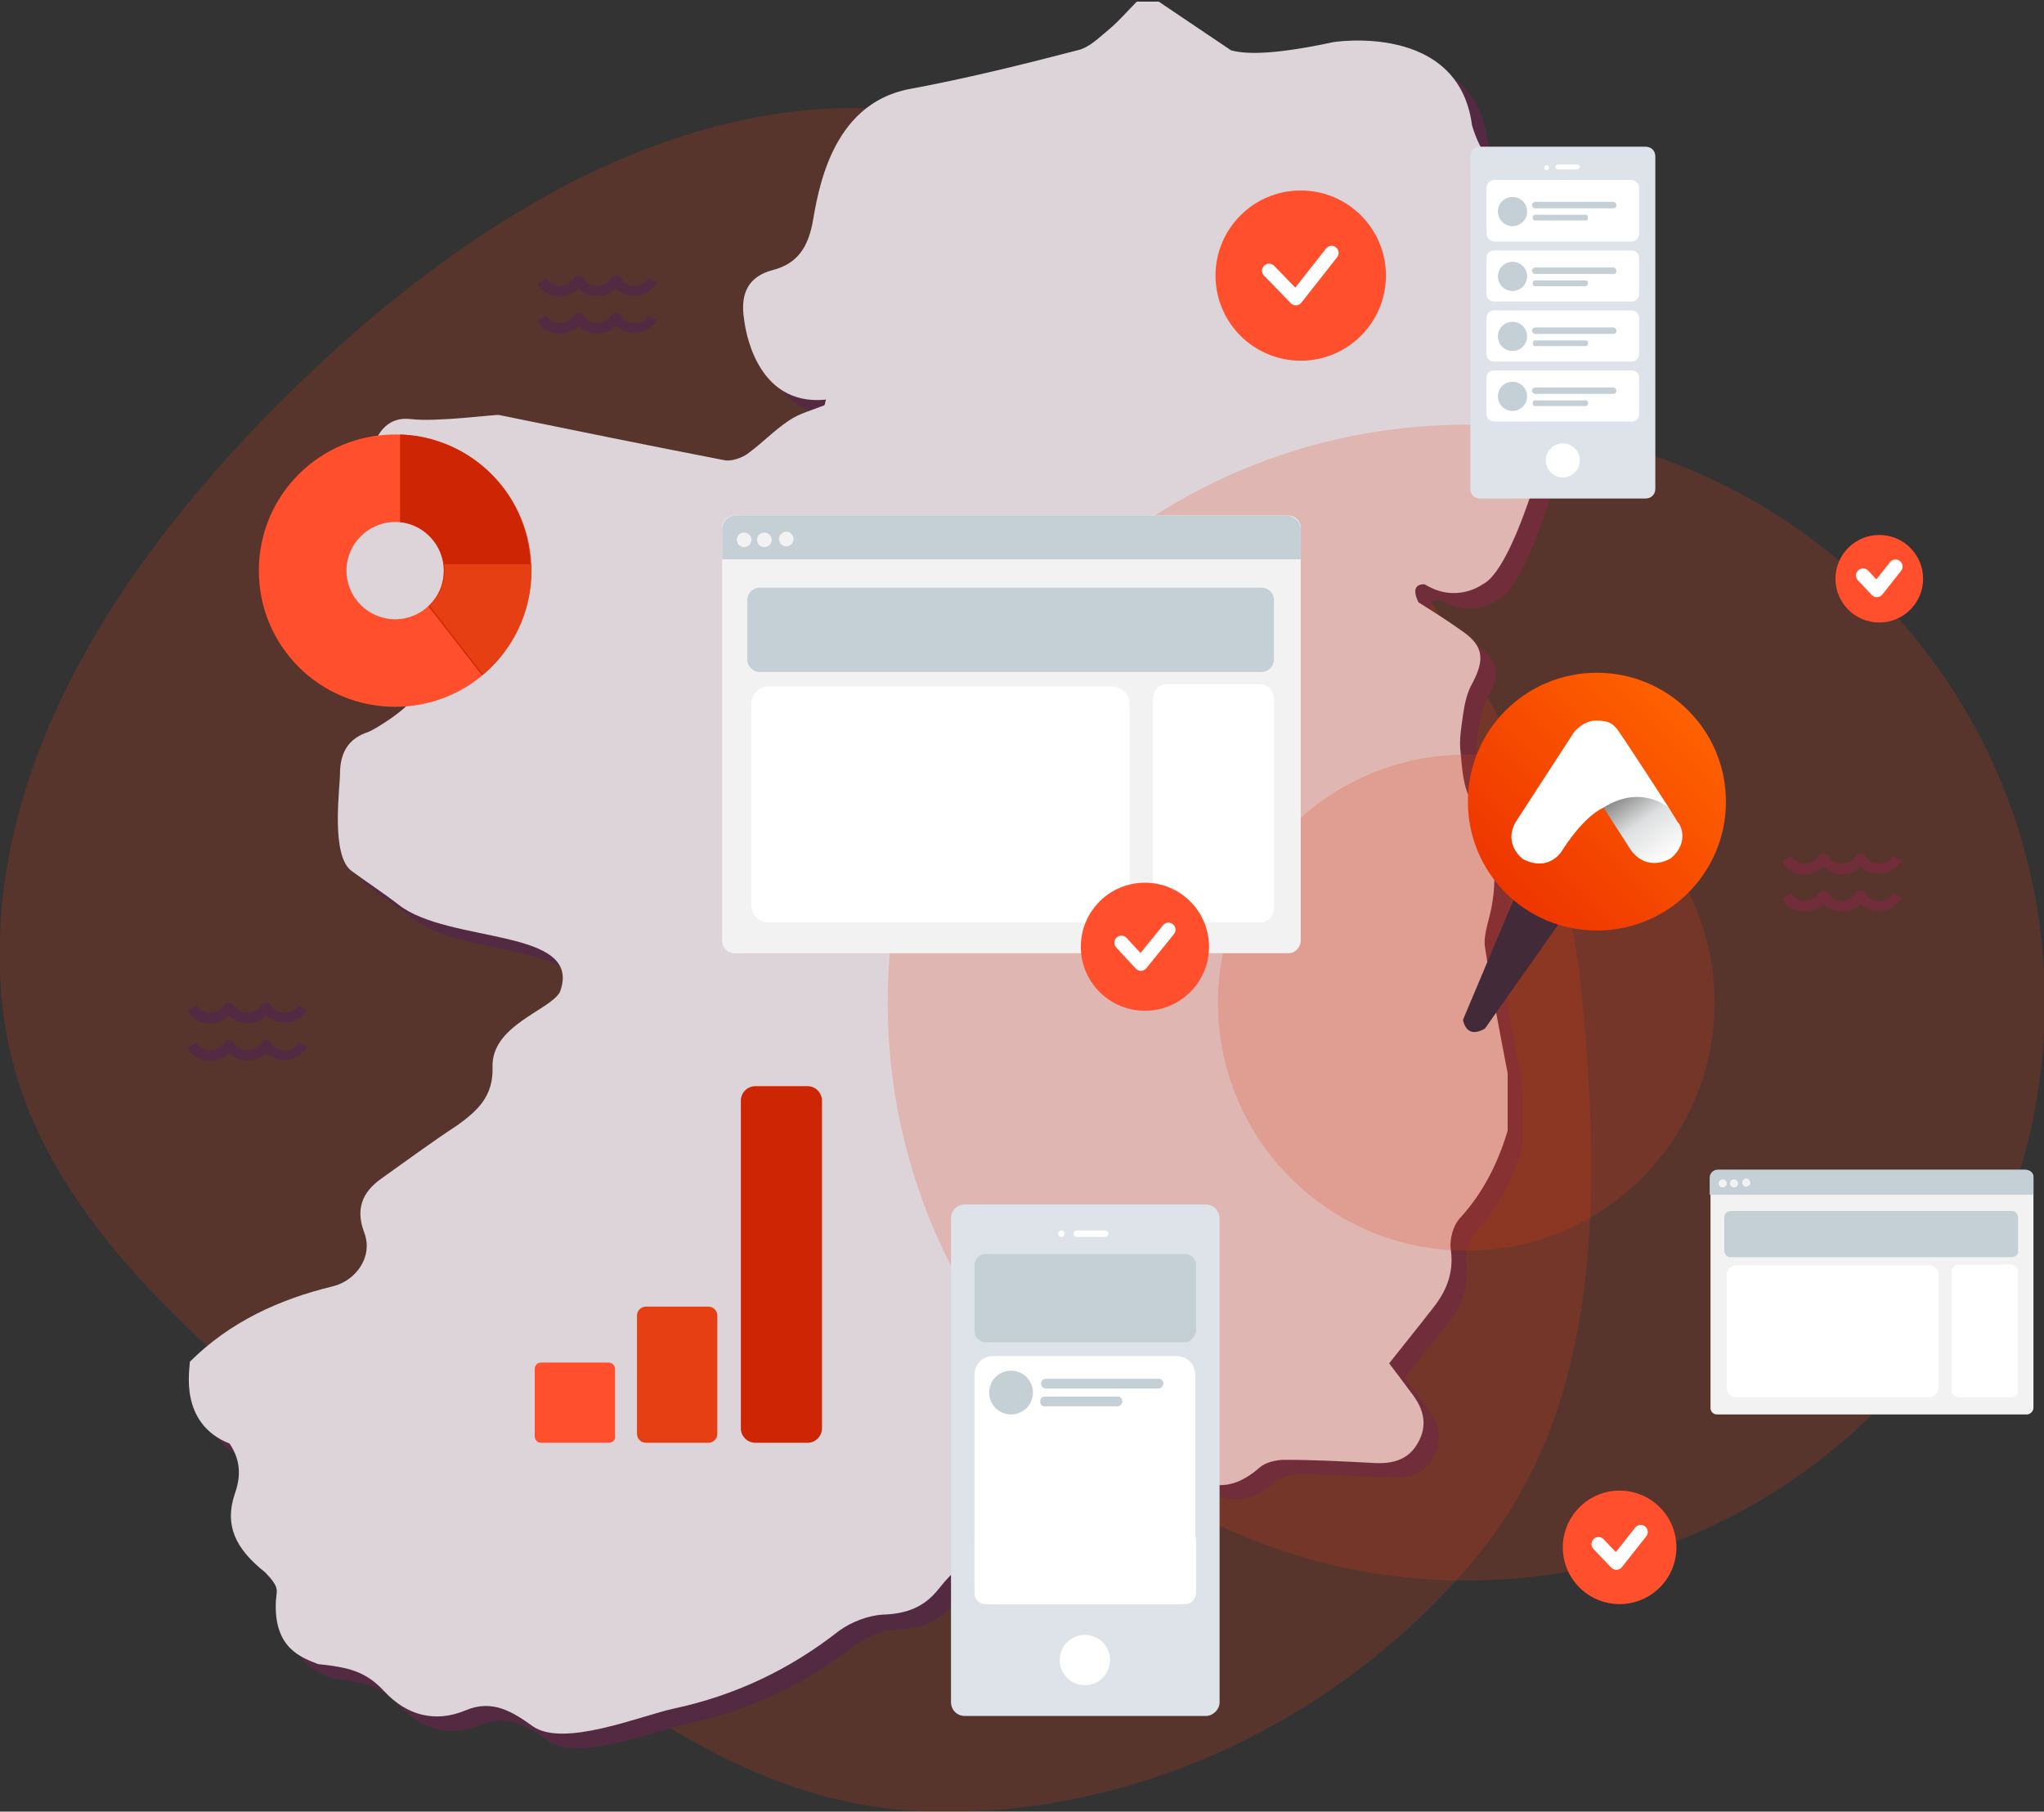 <svg width="290" height="257" viewBox="0 0 290 257" fill="none" xmlns="http://www.w3.org/2000/svg">
<rect x="0" y="0" width="290" height="257" fill="#333333" stroke="none"/>
<g clip-path="url(#clip0)">
<path opacity="0.2" fill-rule="evenodd" clip-rule="evenodd" d="M131.588 16.098C162.096 20.698 178.444 51.86 196.749 76.583C211.37 96.246 222.191 117.289 224.494 141.666C227.027 169.149 227.372 198.586 210.103 220.089C191.223 243.431 161.636 257.92 131.588 257C102.231 256.08 79.782 234.807 57.678 215.489C33.386 193.986 3.108 173.863 0.23 141.666C-2.763 107.86 18.765 77.043 43.287 53.585C67.348 30.587 98.777 11.154 131.588 16.098Z" fill="#E63F14"/>
<path d="M204.347 85.092C208.837 87.852 212.521 85.092 212.521 85.092C217.817 82.562 223.573 57.609 223.573 57.609C226.681 42.546 217.356 29.667 217.356 29.667C212.175 24.953 211.024 19.893 211.024 19.893C209.182 5.174 191.453 8.049 191.453 8.049C182.934 9.889 178.904 9.774 176.947 9.199C173.493 6.899 170.155 4.6 166.701 2.3C165.665 2.3 164.629 2.3 163.593 2.3C162.326 3.565 161.06 5.06 159.678 6.209C158.297 7.359 156.8 8.854 155.189 9.199C147.245 11.269 139.301 13.224 131.243 14.719C120.075 16.903 118.349 29.437 117.543 33.922C116.852 37.141 115.47 39.441 112.017 40.361C108.448 41.281 107.297 43.696 107.872 47.375C107.987 48.295 109.369 59.794 119.5 58.759C119.385 58.989 119.385 59.334 119.27 59.564C117.543 60.254 115.701 60.714 114.204 61.749C112.132 63.129 110.405 64.969 108.333 66.463C107.527 67.038 106.145 67.498 105.224 67.383C94.403 65.314 83.696 63.129 72.989 60.944C72.529 60.829 64.125 61.979 60.441 61.519C57.562 61.174 55.605 63.014 54.915 66.463C54.224 69.798 53.879 73.363 53.073 76.698C52.612 78.422 51.691 80.147 50.425 81.412C47.201 84.747 47.201 88.196 50.885 91.071C53.303 93.026 56.066 94.636 58.483 96.706C59.635 97.74 61.362 99.81 61.016 100.73C60.325 102.57 55.145 105.675 54.454 105.905C51.576 106.825 50.425 108.894 50.425 111.884C50.425 113.839 49.043 123.613 52.152 125.683C54.339 127.293 56.642 128.787 58.714 130.397C65.852 136.032 85.077 133.617 81.624 142.816C80.127 145.461 71.838 147.531 72.068 153.51C72.183 157.535 69.996 159.604 67.118 161.674C63.434 164.089 59.865 166.734 56.296 169.264C53.533 171.218 52.612 173.633 53.879 176.968C55.145 180.302 52.727 183.752 49.389 184.557C41.79 186.397 34.768 189.617 29.127 195.251C29.127 196.286 27.515 203.99 34.768 206.865C36.38 209.28 36.38 211.579 35.459 214.109C34.077 218.364 35.459 221.698 39.833 225.148C41.906 227.333 41.445 227.563 41.33 229.173C40.984 235.957 45.014 237.222 47.316 238.142C51.691 238.602 54.109 239.177 56.757 242.051C59.865 245.386 63.894 246.536 68.269 244.696C72.068 243.086 74.946 244.926 77.825 246.996C82.199 249.986 93.021 245.501 97.741 244.466C106.376 242.626 114.204 238.947 121.227 233.427C122.954 232.162 125.371 231.243 127.443 231.128C130.782 231.013 133.315 230.093 135.387 227.448C137.574 224.688 140.107 222.388 144.021 222.503C147.015 222.618 148.511 220.434 149.202 217.789C149.893 215.029 151.505 213.879 154.268 213.649C159.678 213.189 165.089 212.384 170.615 211.809C171.076 211.809 171.767 211.694 172.112 211.924C175.566 213.649 178.329 212.499 180.977 210.2C181.782 209.51 183.279 209.165 184.43 209.165C188.69 209.165 193.065 209.395 197.324 209.625C199.972 209.74 202.16 209.05 203.426 206.635C204.807 204.105 204.117 201.805 202.39 199.621C201.354 198.241 200.433 196.976 199.281 195.481C201.354 192.836 203.426 190.306 205.383 187.777C207.34 185.362 208.491 182.717 208.031 179.383C207.801 177.888 208.376 175.818 209.412 174.783C212.636 171.218 214.708 167.079 216.09 162.479C216.09 159.719 216.09 156.96 216.09 154.315C214.938 148.336 213.787 142.356 212.866 136.377C212.636 134.652 213.442 132.697 213.787 130.857C214.823 125.453 214.017 120.508 211.024 115.794C209.758 113.839 209.643 111.194 209.412 108.779C209.182 107.055 209.528 105.215 209.758 103.49C209.988 101.88 210.333 100.27 211.139 98.89C212.751 95.786 212.751 93.831 209.873 91.761C207.801 90.266 205.613 88.886 203.426 87.507C202.044 84.747 204.347 85.092 204.347 85.092Z" fill="#542A43"/>
<path d="M202.16 82.907C206.649 85.667 210.333 82.907 210.333 82.907C215.629 80.377 221.385 55.425 221.385 55.425C224.494 40.361 215.169 27.482 215.169 27.482C209.988 22.768 208.837 17.708 208.837 17.708C206.88 3.105 189.15 5.979 189.15 5.979C180.631 7.819 176.602 7.704 174.645 7.129C171.191 4.83 167.852 2.53 164.399 0.23C163.362 0.23 162.326 0.23 161.29 0.23C160.024 1.495 158.757 2.99 157.376 4.14C155.994 5.289 154.498 6.784 152.886 7.129C144.942 9.199 136.999 11.154 128.94 12.649C117.773 14.834 116.046 27.367 115.24 31.852C114.549 35.072 113.168 37.371 109.714 38.291C106.145 39.211 104.994 41.626 105.57 45.306C105.685 46.225 107.066 57.724 117.197 56.69C117.082 56.919 117.082 57.264 116.967 57.494C115.24 58.184 113.398 58.644 111.902 59.679C109.829 61.059 108.102 62.899 106.03 64.394C105.224 64.969 103.843 65.429 102.922 65.314C92.215 63.244 81.508 61.059 70.802 58.874C70.341 58.759 61.937 59.909 58.253 59.449C55.375 59.104 53.418 60.944 52.727 64.394C52.036 67.728 51.691 71.293 50.885 74.628C50.425 76.353 49.504 78.077 48.237 79.342C45.014 82.677 45.014 86.127 48.698 89.001C51.115 90.956 53.879 92.566 56.296 94.636C57.447 95.671 59.174 97.74 58.829 98.66C58.138 100.5 52.958 103.605 52.267 103.835C49.389 104.755 48.237 106.825 48.237 109.814C48.237 111.769 46.856 121.543 49.964 123.613C52.152 125.223 54.454 126.718 56.526 128.328C63.664 133.962 82.89 131.547 79.436 140.746C77.94 143.391 69.651 145.461 69.881 151.44C69.996 155.465 67.809 157.535 64.93 159.604C61.246 162.019 57.678 164.664 54.109 167.194C51.346 169.149 50.425 171.563 51.691 174.898C52.958 178.233 50.54 181.682 47.201 182.487C39.603 184.327 32.58 187.547 26.939 193.181C26.939 194.216 25.328 201.92 32.58 204.795C34.192 207.21 34.192 209.51 33.271 212.039C31.89 216.294 33.271 219.629 37.646 223.078C39.718 225.263 39.258 225.493 39.142 227.103C38.797 233.887 42.827 235.152 45.129 236.072C49.504 236.532 51.921 237.107 54.569 239.982C57.678 243.316 61.707 244.466 66.082 242.626C69.881 241.017 72.759 242.856 75.637 244.926C80.012 247.916 90.834 243.431 95.554 242.396C104.188 240.557 112.017 236.877 119.039 231.357C120.766 230.093 123.184 229.173 125.256 229.058C128.595 228.943 131.127 228.023 133.2 225.378C135.387 222.618 137.92 220.319 141.834 220.434C144.827 220.549 146.324 218.364 147.015 215.719C147.705 212.959 149.317 211.809 152.08 211.579C157.491 211.119 162.902 210.315 168.428 209.74C168.888 209.74 169.579 209.625 169.925 209.855C173.378 211.579 176.141 210.43 178.789 208.13C179.595 207.44 181.092 207.095 182.243 207.095C186.503 207.095 190.877 207.325 195.137 207.555C197.785 207.67 199.972 206.98 201.239 204.565C202.62 202.035 201.929 199.736 200.202 197.551C199.166 196.171 198.245 194.906 197.094 193.411C199.166 190.766 201.239 188.237 203.196 185.707C205.153 183.292 206.304 180.647 205.844 177.313C205.613 175.818 206.189 173.748 207.225 172.713C210.449 169.149 212.521 165.009 213.902 160.409C213.902 157.65 213.902 154.89 213.902 152.245C212.751 146.266 211.6 140.286 210.679 134.307C210.449 132.582 211.254 130.627 211.6 128.787C212.636 123.383 211.83 118.438 208.837 113.724C207.57 111.769 207.455 109.124 207.225 106.71C206.995 104.985 207.34 103.145 207.57 101.42C207.801 99.81 208.146 98.2 208.952 96.821C210.564 93.716 210.564 91.761 207.686 89.691C205.613 88.196 203.426 86.817 201.239 85.437C199.857 82.562 202.16 82.907 202.16 82.907Z" fill="#DDD4D9"/>
<path opacity="0.2" d="M208.031 177.428C227.487 177.428 243.259 161.674 243.259 142.241C243.259 122.808 227.487 107.055 208.031 107.055C188.575 107.055 172.803 122.808 172.803 142.241C172.803 161.674 188.575 177.428 208.031 177.428Z" fill="#E63F14"/>
<path d="M268.587 121.428C268.011 122.463 266.515 122.808 265.478 122.233C265.133 122.003 264.903 121.773 264.672 121.428C264.327 120.968 263.636 120.968 263.291 121.428C262.715 122.463 261.219 122.808 260.183 122.233C259.837 122.003 259.607 121.773 259.377 121.428C259.031 120.968 258.341 120.968 257.995 121.428C257.42 122.463 255.923 122.808 254.887 122.233C254.541 122.003 254.311 121.773 254.081 121.428L252.815 122.233C253.505 123.383 254.657 124.073 256.038 124.073C256.959 124.073 257.995 123.613 258.686 122.923C260.067 124.303 262.485 124.418 263.867 123.038C263.867 123.038 263.867 123.038 263.982 122.923C265.478 124.303 267.781 124.303 269.277 122.808C269.508 122.578 269.623 122.348 269.853 122.118L268.587 121.428Z" fill="#542A43"/>
<path d="M268.587 126.718C268.241 127.408 267.436 127.868 266.63 127.868C265.824 127.868 265.018 127.408 264.672 126.718C264.327 126.258 263.636 126.258 263.291 126.718C262.715 127.753 261.219 128.098 260.183 127.523C259.837 127.293 259.607 127.063 259.377 126.718C259.031 126.258 258.341 126.258 257.995 126.718C257.42 127.753 255.923 128.098 254.887 127.523C254.541 127.293 254.311 127.063 254.081 126.718L252.815 127.523C253.851 129.362 256.153 129.822 257.995 128.787C258.226 128.673 258.571 128.443 258.686 128.213C260.067 129.592 262.485 129.707 263.867 128.328C263.867 128.328 263.867 128.328 263.982 128.213C265.478 129.592 267.781 129.592 269.277 128.098C269.508 127.868 269.623 127.638 269.853 127.408L268.587 126.718Z" fill="#542A43"/>
<path opacity="0.2" d="M208.031 224.228C253.365 224.228 290.115 187.521 290.115 142.241C290.115 96.961 253.365 60.254 208.031 60.254C162.697 60.254 125.947 96.961 125.947 142.241C125.947 187.521 162.697 224.228 208.031 224.228Z" fill="#E63F14"/>
<path d="M233.474 70.718H209.988C209.182 70.718 208.607 70.143 208.607 69.338V22.193C208.607 21.388 209.182 20.813 209.988 20.813H233.474C234.279 20.813 234.855 21.388 234.855 22.193V69.338C234.855 70.143 234.279 70.718 233.474 70.718Z" fill="#DDE3E9"/>
<path d="M231.401 34.267H212.06C211.485 34.267 210.909 33.807 210.909 33.117V26.677C210.909 26.102 211.37 25.527 212.06 25.527H231.401C231.977 25.527 232.553 25.988 232.553 26.677V33.117C232.553 33.807 232.092 34.267 231.401 34.267Z" fill="white"/>
<path d="M214.593 32.082C215.738 32.082 216.665 31.155 216.665 30.012C216.665 28.869 215.738 27.942 214.593 27.942C213.449 27.942 212.521 28.869 212.521 30.012C212.521 31.155 213.449 32.082 214.593 32.082Z" fill="#C5CFD6"/>
<path d="M228.869 29.552H217.817C217.586 29.552 217.356 29.322 217.356 29.092C217.356 28.862 217.586 28.632 217.817 28.632H228.869C229.099 28.632 229.329 28.862 229.329 29.092C229.329 29.322 229.214 29.552 228.869 29.552Z" fill="#C5CFD6"/>
<path d="M224.954 31.277H217.817C217.586 31.277 217.471 31.162 217.471 30.932V30.817C217.471 30.587 217.586 30.472 217.817 30.472H224.954C225.185 30.472 225.3 30.587 225.3 30.817V30.932C225.3 31.162 225.185 31.277 224.954 31.277Z" fill="#C5CFD6"/>
<path d="M231.516 42.776H211.945C211.37 42.776 210.909 42.316 210.909 41.741V36.566C210.909 35.992 211.37 35.532 211.945 35.532H231.516C232.092 35.532 232.553 35.992 232.553 36.566V41.741C232.553 42.316 232.092 42.776 231.516 42.776Z" fill="white"/>
<path d="M214.593 41.281C215.738 41.281 216.665 40.354 216.665 39.211C216.665 38.068 215.738 37.141 214.593 37.141C213.449 37.141 212.521 38.068 212.521 39.211C212.521 40.354 213.449 41.281 214.593 41.281Z" fill="#C5CFD6"/>
<path d="M228.869 38.866H217.817C217.586 38.866 217.356 38.636 217.356 38.406C217.356 38.176 217.586 37.946 217.817 37.946H228.869C229.099 37.946 229.329 38.176 229.329 38.406C229.329 38.636 229.214 38.866 228.869 38.866Z" fill="#C5CFD6"/>
<path d="M224.954 40.591H217.817C217.586 40.591 217.471 40.476 217.471 40.246V40.131C217.471 39.901 217.586 39.786 217.817 39.786H224.954C225.185 39.786 225.3 39.901 225.3 40.131V40.246C225.3 40.361 225.185 40.591 224.954 40.591Z" fill="#C5CFD6"/>
<path d="M231.516 51.285H211.945C211.37 51.285 210.909 50.825 210.909 50.25V45.076C210.909 44.501 211.37 44.041 211.945 44.041H231.516C232.092 44.041 232.553 44.501 232.553 45.076V50.25C232.553 50.825 232.092 51.285 231.516 51.285Z" fill="white"/>
<path d="M214.593 49.79C215.738 49.79 216.665 48.864 216.665 47.72C216.665 46.577 215.738 45.651 214.593 45.651C213.449 45.651 212.521 46.577 212.521 47.72C212.521 48.864 213.449 49.79 214.593 49.79Z" fill="#C5CFD6"/>
<path d="M228.869 47.375H217.817C217.586 47.375 217.356 47.145 217.356 46.915C217.356 46.685 217.586 46.456 217.817 46.456H228.869C229.099 46.456 229.329 46.685 229.329 46.915C229.329 47.145 229.214 47.375 228.869 47.375Z" fill="#C5CFD6"/>
<path d="M224.954 49.1H217.817C217.586 49.1 217.471 48.985 217.471 48.755V48.64C217.471 48.41 217.586 48.295 217.817 48.295H224.954C225.185 48.295 225.3 48.41 225.3 48.64V48.755C225.3 48.87 225.185 49.1 224.954 49.1Z" fill="#C5CFD6"/>
<path d="M231.516 59.794H211.945C211.37 59.794 210.909 59.334 210.909 58.759V53.585C210.909 53.01 211.37 52.55 211.945 52.55H231.516C232.092 52.55 232.553 53.01 232.553 53.585V58.759C232.553 59.334 232.092 59.794 231.516 59.794Z" fill="white"/>
<path d="M214.593 58.299C215.738 58.299 216.665 57.373 216.665 56.23C216.665 55.086 215.738 54.16 214.593 54.16C213.449 54.16 212.521 55.086 212.521 56.23C212.521 57.373 213.449 58.299 214.593 58.299Z" fill="#C5CFD6"/>
<path d="M228.869 55.885H217.817C217.586 55.885 217.356 55.655 217.356 55.425C217.356 55.195 217.586 54.965 217.817 54.965H228.869C229.099 54.965 229.329 55.195 229.329 55.425C229.329 55.655 229.214 55.885 228.869 55.885Z" fill="#C5CFD6"/>
<path d="M224.954 57.609H217.817C217.586 57.609 217.471 57.494 217.471 57.264V57.149C217.471 56.919 217.586 56.804 217.817 56.804H224.954C225.185 56.804 225.3 56.919 225.3 57.149V57.264C225.3 57.379 225.185 57.609 224.954 57.609Z" fill="#C5CFD6"/>
<path d="M223.688 24.033H221.04C220.925 24.033 220.695 23.918 220.695 23.688C220.695 23.573 220.81 23.343 221.04 23.343H223.803C223.918 23.343 224.148 23.458 224.148 23.688C224.033 23.918 223.918 24.033 223.688 24.033Z" fill="white"/>
<path d="M219.428 24.148C219.619 24.148 219.774 23.993 219.774 23.803C219.774 23.612 219.619 23.458 219.428 23.458C219.238 23.458 219.083 23.612 219.083 23.803C219.083 23.993 219.238 24.148 219.428 24.148Z" fill="white"/>
<path d="M221.731 67.728C223.066 67.728 224.148 66.647 224.148 65.314C224.148 63.98 223.066 62.899 221.731 62.899C220.396 62.899 219.313 63.98 219.313 65.314C219.313 66.647 220.396 67.728 221.731 67.728Z" fill="white"/>
<path d="M182.819 135.227H104.188C103.267 135.227 102.461 134.422 102.461 133.502V74.858C102.461 73.938 103.267 73.133 104.188 73.133H182.819C183.74 73.133 184.545 73.938 184.545 74.858V133.387C184.545 134.422 183.74 135.227 182.819 135.227Z" fill="#F2F2F2"/>
<path d="M182.473 73.133H104.418C103.267 73.133 102.461 74.053 102.461 75.088V79.342H184.545V75.088C184.545 74.053 183.624 73.133 182.473 73.133Z" fill="#C5CFD6"/>
<path d="M179.019 95.326H107.757C106.836 95.326 106.03 94.521 106.03 93.601V85.092C106.03 84.172 106.836 83.367 107.757 83.367H179.019C179.94 83.367 180.746 84.172 180.746 85.092V93.601C180.746 94.521 179.94 95.326 179.019 95.326Z" fill="#C5CFD6"/>
<path d="M157.836 130.857H109.023C107.642 130.857 106.606 129.707 106.606 128.442V99.81C106.606 98.43 107.757 97.395 109.023 97.395H157.836C159.218 97.395 160.254 98.545 160.254 99.81V128.442C160.254 129.822 159.218 130.857 157.836 130.857Z" fill="white"/>
<path d="M178.789 130.857H165.55C164.514 130.857 163.593 129.937 163.593 128.902V99.005C163.593 97.971 164.514 97.051 165.55 97.051H178.789C179.825 97.051 180.746 97.971 180.746 99.005V128.902C180.746 130.052 179.825 130.857 178.789 130.857Z" fill="white"/>
<path d="M105.57 77.617C106.142 77.617 106.606 77.154 106.606 76.582C106.606 76.011 106.142 75.548 105.57 75.548C104.997 75.548 104.534 76.011 104.534 76.582C104.534 77.154 104.997 77.617 105.57 77.617Z" fill="#F2F2F2"/>
<path d="M108.448 77.617C109.02 77.617 109.484 77.154 109.484 76.582C109.484 76.011 109.02 75.548 108.448 75.548C107.876 75.548 107.412 76.011 107.412 76.582C107.412 77.154 107.876 77.617 108.448 77.617Z" fill="#F2F2F2"/>
<path d="M111.556 77.502C112.128 77.502 112.592 77.039 112.592 76.468C112.592 75.896 112.128 75.433 111.556 75.433C110.984 75.433 110.52 75.896 110.52 76.468C110.52 77.039 110.984 77.502 111.556 77.502Z" fill="#F2F2F2"/>
<path d="M287.582 200.655H243.605C243.029 200.655 242.684 200.196 242.684 199.736V166.964C242.684 166.389 243.144 166.044 243.605 166.044H287.582C288.158 166.044 288.503 166.504 288.503 166.964V199.736C288.503 200.196 288.043 200.655 287.582 200.655Z" fill="#F2F2F2"/>
<path d="M287.352 165.929H243.72C243.144 165.929 242.568 166.389 242.568 167.079V169.494H288.503V167.079C288.503 166.504 288.043 165.929 287.352 165.929Z" fill="#C5CFD6"/>
<path d="M285.395 178.348H245.562C244.986 178.348 244.641 177.888 244.641 177.428V172.713C244.641 172.138 245.101 171.793 245.562 171.793H285.395C285.971 171.793 286.316 172.253 286.316 172.713V177.428C286.431 177.888 285.971 178.348 285.395 178.348Z" fill="#C5CFD6"/>
<path d="M273.652 198.241H246.368C245.562 198.241 244.986 197.666 244.986 196.861V180.877C244.986 180.072 245.562 179.498 246.368 179.498H273.652C274.458 179.498 275.034 180.072 275.034 180.877V196.861C275.034 197.666 274.343 198.241 273.652 198.241Z" fill="white"/>
<path d="M285.28 198.241H277.912C277.336 198.241 276.876 197.781 276.876 197.206V180.417C276.876 179.843 277.336 179.383 277.912 179.383H285.28C285.856 179.383 286.316 179.843 286.316 180.417V197.206C286.431 197.781 285.971 198.241 285.28 198.241Z" fill="white"/>
<path d="M244.41 168.459C244.728 168.459 244.986 168.201 244.986 167.884C244.986 167.566 244.728 167.309 244.41 167.309C244.093 167.309 243.835 167.566 243.835 167.884C243.835 168.201 244.093 168.459 244.41 168.459Z" fill="#F2F2F2"/>
<path d="M246.022 168.459C246.34 168.459 246.598 168.201 246.598 167.884C246.598 167.566 246.34 167.309 246.022 167.309C245.704 167.309 245.447 167.566 245.447 167.884C245.447 168.201 245.704 168.459 246.022 168.459Z" fill="#F2F2F2"/>
<path d="M247.749 168.344C248.067 168.344 248.325 168.086 248.325 167.769C248.325 167.451 248.067 167.194 247.749 167.194C247.431 167.194 247.173 167.451 247.173 167.769C247.173 168.086 247.431 168.344 247.749 168.344Z" fill="#F2F2F2"/>
<path d="M171.076 243.431H136.884C135.732 243.431 134.927 242.511 134.927 241.477V172.828C134.927 171.678 135.848 170.873 136.884 170.873H171.076C172.227 170.873 173.033 171.793 173.033 172.828V241.477C173.033 242.511 172.112 243.431 171.076 243.431Z" fill="#DDE3E9"/>
<path d="M168.083 190.421H139.877C138.956 190.421 138.265 189.732 138.265 188.812V179.498C138.265 178.578 138.956 177.888 139.877 177.888H168.083C169.004 177.888 169.694 178.578 169.694 179.498V188.812C169.579 189.617 168.888 190.421 168.083 190.421Z" fill="#C5CFD6"/>
<path d="M166.931 227.563H140.913C139.416 227.563 138.265 226.413 138.265 224.918V195.021C138.265 193.526 139.416 192.376 140.913 192.376H166.931C168.428 192.376 169.579 193.526 169.579 195.021V224.918C169.579 226.413 168.428 227.563 166.931 227.563Z" fill="white"/>
<path d="M143.446 200.655C145.163 200.655 146.554 199.265 146.554 197.551C146.554 195.836 145.163 194.446 143.446 194.446C141.729 194.446 140.337 195.836 140.337 197.551C140.337 199.265 141.729 200.655 143.446 200.655Z" fill="#C5CFD6"/>
<path d="M164.399 196.976H148.396C148.051 196.976 147.705 196.746 147.705 196.286C147.705 195.941 147.936 195.596 148.396 195.596H164.399C164.744 195.596 165.089 195.826 165.089 196.286C164.974 196.631 164.744 196.976 164.399 196.976Z" fill="#C5CFD6"/>
<path d="M158.642 199.506H148.166C147.936 199.506 147.59 199.276 147.59 198.931V198.701C147.59 198.471 147.821 198.126 148.166 198.126H158.642C158.873 198.126 159.218 198.356 159.218 198.701V198.931C159.103 199.276 158.873 199.506 158.642 199.506Z" fill="#C5CFD6"/>
<path d="M168.198 227.563H139.762C138.956 227.563 138.265 226.873 138.265 226.068V218.479C138.265 217.674 138.956 216.984 139.762 216.984H168.198C169.004 216.984 169.694 217.674 169.694 218.479V226.068C169.579 226.873 169.004 227.563 168.198 227.563Z" fill="white"/>
<path d="M156.8 175.473H152.771C152.541 175.473 152.31 175.243 152.31 175.013C152.31 174.783 152.541 174.553 152.771 174.553H156.8C157.031 174.553 157.261 174.783 157.261 175.013C157.261 175.243 157.031 175.473 156.8 175.473Z" fill="white"/>
<path d="M150.584 175.473C150.838 175.473 151.044 175.267 151.044 175.013C151.044 174.759 150.838 174.553 150.584 174.553C150.329 174.553 150.123 174.759 150.123 175.013C150.123 175.267 150.329 175.473 150.584 175.473Z" fill="white"/>
<path d="M153.922 239.062C155.893 239.062 157.491 237.466 157.491 235.497C157.491 233.528 155.893 231.932 153.922 231.932C151.951 231.932 150.353 233.528 150.353 235.497C150.353 237.466 151.951 239.062 153.922 239.062Z" fill="white"/>
<path d="M218.047 119.818L207.57 144.656C207.57 144.656 207.916 147.531 210.679 145.921L226.566 123.383L218.047 119.818Z" fill="#432A38"/>
<path d="M226.566 132.007C236.697 132.007 244.871 123.843 244.871 113.724C244.871 103.605 236.697 95.441 226.566 95.441C216.435 95.441 208.261 103.605 208.261 113.724C208.261 123.843 216.435 132.007 226.566 132.007Z" fill="url(#paint0_linear)"/>
<path d="M237.042 121.773C237.042 121.773 233.819 123.843 231.401 120.623L227.487 114.529L230.595 111.769C230.595 111.769 233.474 111.424 233.589 111.424C233.704 111.424 236.812 114.644 236.812 114.644L238.079 116.714C238.194 116.599 239.921 119.358 237.042 121.773Z" fill="url(#paint1_linear)"/>
<path d="M229.79 103.95C228.984 102.685 228.293 102.225 226.451 102.225C224.609 102.225 223.343 103.835 223.343 103.835L215.054 116.599C213.212 119.818 216.09 121.888 216.09 121.888C220.004 123.843 221.731 120.508 221.731 120.508C224.954 115.564 227.372 114.644 227.372 114.644C232.898 111.079 236.812 114.644 236.812 114.644C236.812 114.644 230.711 105.215 229.79 103.95Z" fill="white"/>
<path d="M42.366 142.586C41.79 143.621 40.294 143.966 39.258 143.391C38.912 143.161 38.682 142.931 38.452 142.586C38.106 142.126 37.416 142.126 37.07 142.586C36.495 143.621 34.998 143.966 33.962 143.391C33.617 143.161 33.386 142.931 33.156 142.586C32.811 142.126 32.12 142.126 31.774 142.586C31.199 143.621 29.702 143.966 28.666 143.391C28.321 143.161 28.09 142.931 27.86 142.586L26.594 143.391C27.285 144.541 28.436 145.231 29.817 145.231C30.738 145.231 31.774 144.771 32.465 144.081C33.847 145.461 36.264 145.576 37.646 144.196C37.646 144.196 37.646 144.196 37.761 144.081C39.258 145.461 41.56 145.461 43.057 143.966C43.287 143.736 43.402 143.506 43.632 143.276L42.366 142.586Z" fill="#542A43"/>
<path d="M42.366 147.876C42.021 148.566 41.215 149.026 40.409 149.026C39.603 149.026 38.797 148.566 38.452 147.876C38.106 147.416 37.416 147.416 37.07 147.876C36.495 148.911 34.998 149.255 33.962 148.681C33.617 148.451 33.386 148.221 33.156 147.876C32.811 147.416 32.12 147.416 31.774 147.876C31.199 148.911 29.702 149.255 28.666 148.681C28.321 148.451 28.09 148.221 27.86 147.876L26.594 148.681C27.63 150.52 29.933 150.98 31.774 149.945C32.005 149.83 32.35 149.6 32.465 149.37C33.847 150.75 36.264 150.865 37.646 149.485C37.646 149.485 37.646 149.485 37.761 149.37C39.258 150.75 41.56 150.75 43.057 149.255C43.287 149.026 43.402 148.796 43.632 148.566L42.366 147.876Z" fill="#542A43"/>
<path d="M91.985 39.441C91.409 40.476 89.913 40.821 88.876 40.246C88.531 40.016 88.301 39.786 88.071 39.441C87.725 38.981 87.034 38.981 86.689 39.441C86.114 40.476 84.617 40.821 83.581 40.246C83.235 40.016 83.005 39.786 82.775 39.441C82.43 38.981 81.739 38.981 81.393 39.441C80.818 40.476 79.321 40.821 78.285 40.246C77.94 40.016 77.709 39.786 77.479 39.441L76.213 40.246C76.903 41.396 78.055 42.086 79.436 42.086C80.357 42.086 81.393 41.626 82.084 40.936C83.466 42.316 85.883 42.431 87.265 41.051C87.265 41.051 87.265 41.051 87.38 40.936C88.876 42.316 91.179 42.316 92.676 40.821C92.906 40.591 93.021 40.361 93.251 40.131L91.985 39.441Z" fill="#542A43"/>
<path d="M91.985 44.731C91.639 45.421 90.834 45.88 90.028 45.88C89.222 45.88 88.416 45.421 88.071 44.731C87.725 44.271 87.034 44.271 86.689 44.731C86.114 45.766 84.617 46.111 83.581 45.536C83.235 45.306 83.005 45.076 82.775 44.731C82.43 44.271 81.739 44.271 81.393 44.731C80.818 45.766 79.321 46.111 78.285 45.536C77.94 45.306 77.709 45.076 77.479 44.731L76.213 45.536C77.249 47.375 79.551 47.835 81.393 46.8C81.624 46.685 81.969 46.456 82.084 46.225C83.466 47.605 85.883 47.72 87.265 46.34C87.265 46.34 87.265 46.34 87.38 46.225C88.876 47.605 91.179 47.605 92.676 46.111C92.906 45.88 93.021 45.651 93.251 45.421L91.985 44.731Z" fill="#542A43"/>
<path d="M86.344 204.68H76.788C76.213 204.68 75.867 204.22 75.867 203.76V194.216C75.867 193.641 76.328 193.296 76.788 193.296H86.344C86.919 193.296 87.265 193.756 87.265 194.216V203.76C87.38 204.22 86.919 204.68 86.344 204.68Z" fill="#FF4F2C"/>
<path d="M100.504 204.68H91.639C90.949 204.68 90.373 204.105 90.373 203.415V186.627C90.373 185.937 90.949 185.362 91.639 185.362H100.504C101.195 185.362 101.771 185.937 101.771 186.627V203.415C101.771 204.105 101.195 204.68 100.504 204.68Z" fill="#E63F14"/>
<path d="M114.549 204.68H107.181C106.03 204.68 105.109 203.76 105.109 202.61V156.155C105.109 155.005 106.03 154.085 107.181 154.085H114.549C115.701 154.085 116.622 155.005 116.622 156.155V202.61C116.622 203.76 115.701 204.68 114.549 204.68Z" fill="#CE2605"/>
<path d="M56.066 61.634C45.359 61.634 36.725 70.258 36.725 80.952C36.725 91.646 45.359 100.27 56.066 100.27C66.772 100.27 75.407 91.646 75.407 80.952C75.407 70.258 66.772 61.634 56.066 61.634ZM56.066 87.852C52.267 87.852 49.158 84.747 49.158 80.952C49.158 77.157 52.267 74.053 56.066 74.053C59.865 74.053 62.973 77.157 62.973 80.952C62.973 84.747 59.865 87.852 56.066 87.852Z" fill="#FF4F2C"/>
<path d="M56.757 61.634V74.053C60.21 74.398 62.973 77.388 62.973 80.952C62.973 83.022 62.167 84.747 60.786 86.012L68.384 95.786C72.644 92.221 75.292 86.931 75.292 80.952C75.407 70.488 67.118 61.979 56.757 61.634Z" fill="#CE2605"/>
<path d="M75.407 80.032H62.973C63.089 80.262 63.089 80.607 63.089 80.837C63.089 82.907 62.283 84.632 60.901 85.897L68.499 95.671C72.759 92.106 75.407 86.817 75.407 80.837C75.407 80.607 75.407 80.377 75.407 80.032Z" fill="#E63F14"/>
<path d="M162.441 143.391C167.464 143.391 171.536 139.324 171.536 134.307C171.536 129.29 167.464 125.223 162.441 125.223C157.418 125.223 153.347 129.29 153.347 134.307C153.347 139.324 157.418 143.391 162.441 143.391Z" fill="#FF4F2C"/>
<path d="M159.103 133.732L161.866 136.722L165.78 131.892" stroke="white" stroke-width="2" stroke-miterlimit="10" stroke-linecap="round" stroke-linejoin="round"/>
<path d="M266.63 88.311C270.063 88.311 272.846 85.531 272.846 82.102C272.846 78.673 270.063 75.893 266.63 75.893C263.196 75.893 260.413 78.673 260.413 82.102C260.413 85.531 263.196 88.311 266.63 88.311Z" fill="#FF4F2C"/>
<path d="M264.327 81.642L266.284 83.712L268.932 80.377" stroke="white" stroke-width="2" stroke-miterlimit="10" stroke-linecap="round" stroke-linejoin="round"/>
<path d="M229.79 227.563C234.24 227.563 237.848 223.959 237.848 219.514C237.848 215.068 234.24 211.464 229.79 211.464C225.339 211.464 221.731 215.068 221.731 219.514C221.731 223.959 225.339 227.563 229.79 227.563Z" fill="#FF4F2C"/>
<path d="M226.796 219.054L229.329 221.698L232.783 217.329" stroke="white" stroke-width="2" stroke-miterlimit="10" stroke-linecap="round" stroke-linejoin="round"/>
<path d="M184.545 51.17C191.222 51.17 196.634 45.764 196.634 39.096C196.634 32.428 191.222 27.022 184.545 27.022C177.869 27.022 172.457 32.428 172.457 39.096C172.457 45.764 177.869 51.17 184.545 51.17Z" fill="#FF4F2C"/>
<path d="M180.056 38.406L183.855 42.316L188.92 35.877" stroke="white" stroke-width="2" stroke-miterlimit="10" stroke-linecap="round" stroke-linejoin="round"/>
</g>
<defs>
<linearGradient id="paint0_linear" x1="213.636" y1="126.633" x2="239.546" y2="100.683" gradientUnits="userSpaceOnUse">
<stop stop-color="#EE3600"/>
<stop offset="1" stop-color="#FF6100"/>
</linearGradient>
<linearGradient id="paint1_linear" x1="237.081" y1="121.747" x2="230.233" y2="111.951" gradientUnits="userSpaceOnUse">
<stop stop-color="white"/>
<stop offset="0.555" stop-color="#DEDFE0"/>
<stop offset="1" stop-color="#808080"/>
</linearGradient>
<clipPath id="clip0">
<rect width="290" height="257" fill="white"/>
</clipPath>
</defs>
</svg>
